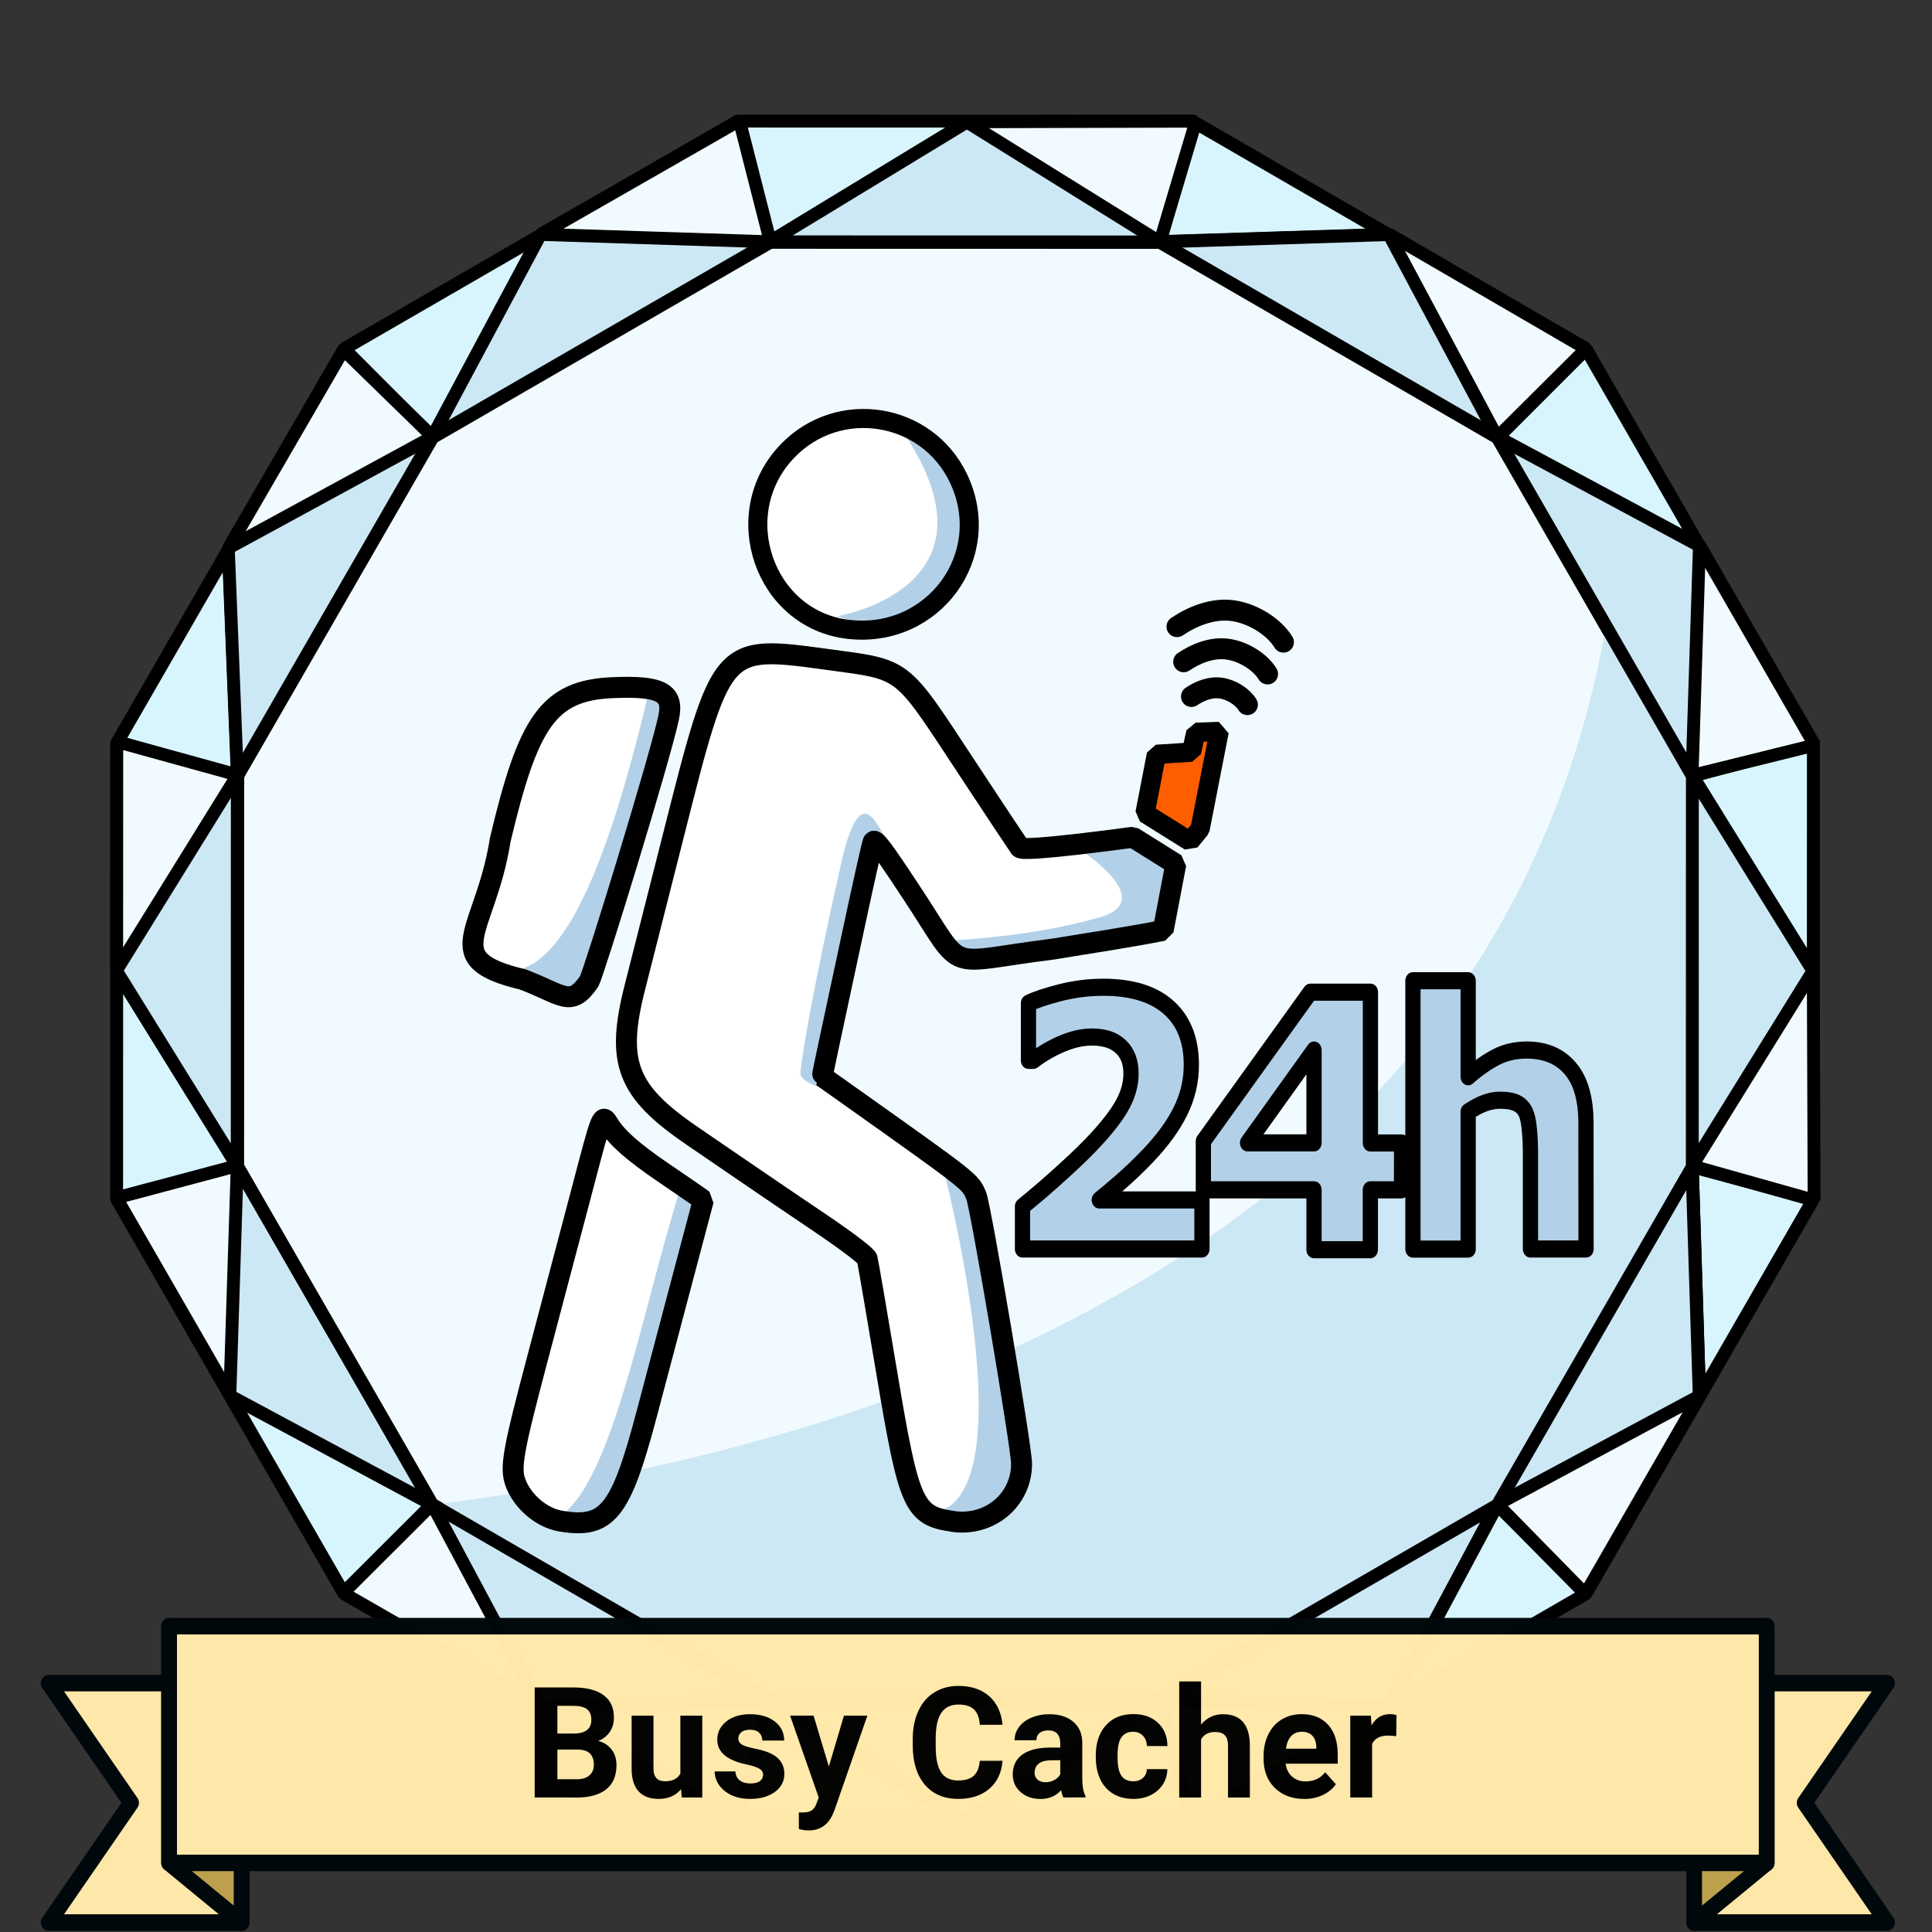 <?xml version="1.0" encoding="UTF-8" standalone="no"?>
<svg xmlns:osb="http://www.openswatchbook.org/uri/2009/osb" xmlns:dc="http://purl.org/dc/elements/1.1/" xmlns:cc="http://creativecommons.org/ns#" xmlns:rdf="http://www.w3.org/1999/02/22-rdf-syntax-ns#" xmlns:svg="http://www.w3.org/2000/svg" xmlns="http://www.w3.org/2000/svg" xmlns:xlink="http://www.w3.org/1999/xlink" xmlns:sodipodi="http://sodipodi.sourceforge.net/DTD/sodipodi-0.dtd" xmlns:inkscape="http://www.inkscape.org/namespaces/inkscape" width="120" height="120" viewBox="0 0 31.75 31.75" version="4.1.4" id="BadgeGen" inkscape:version="1.0.1 (3bc2e813f5, 2020-09-07)" sodipodi:docname="BadgeGen_v4.2.svg" style="enable-background:new" inkscape:export-filename="D:\Graphics\BadgesPGC\GPSMaze_NoL_v4.1.4.png" inkscape:export-xdpi="96" inkscape:export-ydpi="96">
  <rect x="0" y="0" width="31.75" height="31.75" fill="#333333" stroke="none"/>
  <title id="doctitle">BadgeGen_v4.2</title>
  <defs id="defs31018">
    <linearGradient inkscape:collect="always" id="linearGradient8847">
      <stop style="stop-color:#7a7a7a;stop-opacity:1" offset="0" id="stop8843"/>
      <stop style="stop-color:#ffffff;stop-opacity:1" offset="1" id="stop8845"/>
    </linearGradient>
    <marker inkscape:stockid="DotS" orient="auto" refY="0" refX="0" id="DotS" style="overflow:visible" inkscape:isstock="true">
      <path id="path6587" d="m -2.5,-1 c 0,2.76 -2.24,5 -5,5 -2.76,0 -5,-2.24 -5,-5 0,-2.76 2.24,-5 5,-5 2.76,0 5,2.24 5,5 z" style="fill:#ebe7e4;fill-opacity:1;fill-rule:evenodd;stroke:#705e43;stroke-width:1pt;stroke-opacity:1" transform="matrix(0.2,0,0,0.2,1.48,0.2)" inkscape:connector-curvature="0"/>
    </marker>
    <marker inkscape:stockid="Arrow2Lend" orient="auto" refY="0" refX="0" id="Arrow2Lend" style="overflow:visible" inkscape:isstock="true">
      <path id="path6541" style="fill:#000000;fill-opacity:1;fill-rule:evenodd;stroke:#000000;stroke-width:0.625;stroke-linejoin:round;stroke-opacity:1" d="M 8.719,4.034 -2.207,0.016 8.719,-4.002 c -1.745,2.372 -1.735,5.617 -6e-7,8.035 z" transform="matrix(-1.1,0,0,-1.1,-1.1,0)" inkscape:connector-curvature="0"/>
    </marker>
    <marker inkscape:stockid="Arrow1Lend" orient="auto" refY="0" refX="0" id="Arrow1Lend" style="overflow:visible" inkscape:isstock="true">
      <path id="path6523" d="M 0,0 5,-5 -12.5,0 5,5 Z" style="fill:#000000;fill-opacity:1;fill-rule:evenodd;stroke:#000000;stroke-width:1pt;stroke-opacity:1" transform="matrix(-0.8,0,0,-0.8,-10,0)" inkscape:connector-curvature="0"/>
    </marker>
    <marker inkscape:isstock="true" style="overflow:visible" id="marker6488" refX="0" refY="0" orient="auto" inkscape:stockid="Arrow2Send">
      <path transform="matrix(-0.3,0,0,-0.3,0.69,0)" d="M 8.719,4.034 -2.207,0.016 8.719,-4.002 c -1.745,2.372 -1.735,5.617 -6e-7,8.035 z" style="fill:#000000;fill-opacity:1;fill-rule:evenodd;stroke:#000000;stroke-width:0.625;stroke-linejoin:round;stroke-opacity:1" id="path6486" inkscape:connector-curvature="0"/>
    </marker>
    <linearGradient inkscape:collect="always" id="linearGradient2122">
      <stop style="stop-color:#648990;stop-opacity:1" offset="0" id="stop2118"/>
      <stop style="stop-color:#a3c7cd;stop-opacity:1" offset="1" id="stop2120"/>
    </linearGradient>
    <path style="fill:none;stroke:none;stroke-width:0.168;stroke-linecap:butt;stroke-linejoin:miter;stroke-miterlimit:4;stroke-dasharray:none;stroke-opacity:1" d="m -113.657,-389.316 c 0,0 26.398,-10.465 54.26,-0.098" id="path3194-0-2-59" inkscape:connector-curvature="0" sodipodi:nodetypes="cc" inkscape:export-xdpi="96" inkscape:export-ydpi="96"/>
    <path style="fill:none;stroke:none;stroke-width:0.168;stroke-linecap:butt;stroke-linejoin:miter;stroke-miterlimit:4;stroke-dasharray:none;stroke-opacity:1" d="m -113.657,-389.316 c 0,0 26.398,-10.465 54.26,-0.098" id="path3194-0-2-59-4" inkscape:connector-curvature="0" sodipodi:nodetypes="cc" inkscape:export-xdpi="96" inkscape:export-ydpi="96"/>
    <linearGradient id="linearGradient1346" osb:paint="gradient">
      <stop style="stop-color:#ffffff;stop-opacity:1" offset="0" id="stop1342"/>
      <stop style="stop-color:#d6d6d6;stop-opacity:1" offset="1" id="stop1344"/>
    </linearGradient>
    <linearGradient id="linearGradient829" osb:paint="gradient">
      <stop style="stop-color:#fdd573;stop-opacity:1" offset="0" id="stop825"/>
      <stop style="stop-color:#fbc231;stop-opacity:1" offset="1" id="stop827"/>
    </linearGradient>
    <linearGradient osb:paint="gradient" id="linearGradient925">
      <stop id="stop921" offset="0" style="stop-color:#f7f7f7;stop-opacity:1"/>
      <stop id="stop923" offset="1" style="stop-color:#a9a9a9;stop-opacity:1"/>
    </linearGradient>
    <linearGradient id="linearGradient1397" osb:paint="gradient">
      <stop style="stop-color:#e19b7f;stop-opacity:1" offset="0" id="stop1393"/>
      <stop style="stop-color:#c16d44;stop-opacity:1" offset="1" id="stop1395"/>
    </linearGradient>
    <linearGradient inkscape:collect="always" xlink:href="#linearGradient2122" id="linearGradient2124" x1="18.264" y1="228.881" x2="43.682" y2="235.985" gradientUnits="userSpaceOnUse"/>
    <marker inkscape:stockid="Arrow2Send" orient="auto" refY="0" refX="0" id="Arrow2Send-3" style="overflow:visible" inkscape:isstock="true">
      <path inkscape:connector-curvature="0" id="path2562-0" style="fill:#000000;fill-opacity:1;fill-rule:evenodd;stroke:#000000;stroke-width:0.625;stroke-linejoin:round;stroke-opacity:1" d="M 8.719,4.034 -2.207,0.016 8.719,-4.002 c -1.745,2.372 -1.735,5.617 -6e-7,8.035 z" transform="matrix(-0.3,0,0,-0.3,0.69,0)"/>
    </marker>
    <linearGradient inkscape:collect="always" xlink:href="#linearGradient8847" id="linearGradient8849" x1="36.056" y1="258.339" x2="35.173" y2="256.34" gradientUnits="userSpaceOnUse"/>
    <linearGradient inkscape:collect="always" xlink:href="#linearGradient8847" id="linearGradient8857" x1="27.45" y1="258.363" x2="26.603" y2="256.34" gradientUnits="userSpaceOnUse"/>
    <linearGradient inkscape:collect="always" xlink:href="#linearGradient8847" id="linearGradient8859" x1="29.19" y1="258.304" x2="28.331" y2="256.328" gradientUnits="userSpaceOnUse"/>
    <linearGradient inkscape:collect="always" xlink:href="#linearGradient8847" id="linearGradient8861" x1="30.906" y1="258.328" x2="30.047" y2="256.34" gradientUnits="userSpaceOnUse"/>
    <linearGradient inkscape:collect="always" xlink:href="#linearGradient8847" id="linearGradient8863" x1="32.611" y1="258.339" x2="31.752" y2="256.34" gradientUnits="userSpaceOnUse"/>
    <linearGradient inkscape:collect="always" xlink:href="#linearGradient8847" id="linearGradient8865" x1="34.339" y1="258.328" x2="33.469" y2="256.34" gradientUnits="userSpaceOnUse"/>
  </defs>
  <sodipodi:namedview id="base" pagecolor="#ffffff" bordercolor="#666666" borderopacity="1.0" inkscape:pageopacity="0" inkscape:pageshadow="2" inkscape:zoom="0.70710678" inkscape:cx="-715.00021" inkscape:cy="253.11541" inkscape:document-units="px" inkscape:current-layer="layer-TheRuggedCacher" showgrid="false" showborder="true" units="px" inkscape:window-width="1920" inkscape:window-height="1017" inkscape:window-x="1912" inkscape:window-y="592" inkscape:window-maximized="1" inkscape:snap-global="false" fit-margin-top="0" fit-margin-left="0" fit-margin-right="0" fit-margin-bottom="0" showguides="false" inkscape:showpageshadow="false" inkscape:document-rotation="0"/>
  <g inkscape:label="layer-BadgeBase" inkscape:groupmode="layer" id="layer-BadgeBase" style="display:inline" transform="translate(-16.356,-249.181)">
    <g inkscape:groupmode="layer" id="layer-diamond" inkscape:label="layer-Diamond" style="">
      <g id="base-diamond" transform="matrix(0.462,-0.002,0.002,0.463,14.433,171.505)" style="display:inline;stroke-width:0.528;stroke-miterlimit:4;stroke-dasharray:none" inkscape:label="base-Diamond" inkscape:groupmode="layer">
        <g id="g1127-9-8-2-9" transform="translate(-68.484,-399.385)" style="stroke:#000000;stroke-width:0.458;stroke-linejoin:bevel;stroke-miterlimit:4;stroke-dasharray:none;stroke-opacity:1">
          <path id="path986-0-8-0-0-9-2-3" style="display:inline;opacity:1;fill:#d8f5fe;fill-opacity:1;stroke:#000000;stroke-width:0.458;stroke-linecap:butt;stroke-linejoin:bevel;stroke-miterlimit:4;stroke-dasharray:none;stroke-opacity:1;paint-order:normal;enable-background:new" d="m 80.256,594.737 -4.298,-1.173 m -0.074,16.171 4.309,-1.134 m 6.877,12.039 -3.165,3.136 m 13.967,8.15 1.173,-4.298 m 14.998,4.372 -1.134,-4.309 m 15.175,-3.712 -3.136,-3.165 m 6.987,-11.975 4.298,1.173 m -4.235,-15.037 4.309,-1.134 m -11.186,-10.905 3.165,-3.136 m -13.968,-8.15 -1.173,4.298 m -14.998,-4.372 1.134,4.309 m 25.667,44.929 -3.885,7.176 -8.154,-0.298 -6.952,4.272 -6.913,-4.335 -8.157,0.224 -3.819,-7.211 -7.176,-3.885 0.298,-8.154 -4.272,-6.952 4.335,-6.913 -0.286,-8.067 7.273,-3.909 3.885,-7.176 8.154,0.298 7.027,-4.221 6.838,4.284 8.157,-0.224 3.819,7.211 7.176,3.885 -0.298,8.154 4.272,6.952 -4.335,6.913 0.224,8.157 z m 3.136,3.165 -7.021,4.011 -7.021,4.011 -8.085,-0.037 -8.085,-0.037 -6.984,-4.075 -6.984,-4.075 -4.011,-7.021 -4.011,-7.021 0.037,-8.085 0.037,-8.085 8.15,-13.967 14.041,-8.021 16.171,0.074 6.984,4.075 6.984,4.075 4.011,7.021 4.011,7.021 -0.037,8.085 -0.037,8.085 -4.075,6.984 z m -40.842,-41.217 -3.136,-3.165 7.021,-4.011 7.021,-4.011 m -17.892,23.162 -4.298,-1.173 m -0.074,16.171 4.309,-1.134 m 6.877,12.039 -3.165,3.136 m 13.967,8.15 1.173,-4.298 m 14.998,4.372 -1.134,-4.309 m 15.175,-3.712 -3.136,-3.165 m 6.987,-11.975 4.298,1.173 m -4.235,-15.037 4.309,-1.134 m -11.186,-10.905 3.165,-3.136 m -13.967,-8.15 -1.173,4.298 m -14.998,-4.372 1.134,4.309 m 25.667,44.929 -6.019,3.439 -6.019,3.439 -6.932,-0.032 -6.932,-0.032 -5.988,-3.494 -5.988,-3.494 -3.439,-6.019 -3.439,-6.019 0.032,-6.932 0.032,-6.932 3.494,-5.988 3.494,-5.988 6.019,-3.439 c 2.006,-1.146 4.013,-2.292 6.019,-3.439 l 6.932,0.032 6.932,0.032 5.988,3.494 5.988,3.494 3.439,6.019 3.439,6.019 -0.032,6.932 -0.032,6.932 -3.494,5.988 z m 3.136,3.165 -14.041,8.021 -16.171,-0.074 -13.967,-8.149 -8.021,-14.041 0.074,-16.171 8.15,-13.967 14.041,-8.021 16.171,0.074 13.967,8.15 8.021,14.041 -0.074,16.171 z m -40.842,-41.217 -3.136,-3.165 14.041,-8.021" inkscape:connector-curvature="0"/>
          <path style="display:inline;fill:#f1fbff;fill-opacity:1;stroke:#000000;stroke-width:0.458;stroke-linecap:butt;stroke-linejoin:bevel;stroke-miterlimit:4;stroke-dasharray:none;stroke-opacity:1;enable-background:new" d="m 75.921,601.624 0.038,-8.117 4.297,1.204 -0.286,-8.067 4.114,-7.008 3.159,3.099 3.885,-7.176 7.074,-4.001 1.08,4.3 7.027,-4.221 8.132,0.014 -1.295,4.27 8.157,-0.224 6.986,4.092 -3.168,3.119 7.176,3.885 4.058,7.098 -4.357,1.056 4.272,6.952 -0.006,8.149 -4.329,-1.236 0.224,8.157 -4.093,7.019 -3.118,-3.201 -3.885,7.176 -7.046,4.02 -1.108,-4.319 -6.952,4.272 -8.08,-0.061 1.167,-4.275 -8.157,0.224 -7.008,-4.061 3.189,-3.15 -7.176,-3.885 -4.016,-7.028 4.314,-1.127 z" id="path1061-0-6-0-2-4-2" inkscape:connector-curvature="0" sodipodi:nodetypes="ccccccccccccccccccccccccccccccccccccc"/>
          <path style="display:inline;fill:#cde8f5;fill-opacity:1;stroke:#000000;stroke-width:0.458;stroke-linecap:butt;stroke-linejoin:bevel;stroke-miterlimit:4;stroke-dasharray:none;stroke-opacity:1" d="m 75.907,601.634 4.335,-6.913 -0.286,-8.067 7.273,-3.909 3.885,-7.176 8.154,0.298 7.027,-4.221 6.838,4.284 8.157,-0.224 3.819,7.211 7.176,3.885 -0.298,8.154 4.272,6.952 -4.335,6.913 0.224,8.157 -7.211,3.819 -3.885,7.176 -8.154,-0.298 -6.952,4.272 -6.913,-4.335 -8.157,0.224 -3.819,-7.211 -7.176,-3.885 0.298,-8.154 z" id="path1061-0-6-0-2-4" inkscape:connector-curvature="0"/>
          <g id="g3918">
            <path inkscape:connector-curvature="0" id="path1059-5-6-2-9-7" d="m 80.179,608.586 0.063,-13.865 6.987,-11.975 12.039,-6.877 13.865,0.063 11.975,6.987 6.877,12.039 -0.063,13.865 -6.987,11.975 -12.039,6.877 -13.865,-0.063 -11.975,-6.987 z" style="display:inline;fill:#f1fbff;fill-opacity:1;stroke:#000000;stroke-width:0.458;stroke-linecap:butt;stroke-linejoin:bevel;stroke-miterlimit:4;stroke-dasharray:none;stroke-opacity:1"/>
            <path sodipodi:nodetypes="cccccccc" inkscape:connector-curvature="0" id="path1059-5-6-2-9-7-6" d="m 128.923,589.777 3.076,5.197 -0.063,13.865 -6.987,11.975 -12.039,6.877 -13.865,-0.063 -11.975,-6.987 c 20.503,-2.477 38.27,-11.521 41.853,-30.864 z" style="display:inline;fill:#cde8f5;fill-opacity:1;stroke:none;stroke-width:0.458;stroke-linecap:butt;stroke-linejoin:bevel;stroke-miterlimit:4;stroke-dasharray:none;stroke-opacity:1;enable-background:new"/>
            <path inkscape:connector-curvature="0" id="path1059-5-6-2-9-7-7" d="m 80.193,608.602 0.063,-13.865 6.987,-11.975 12.039,-6.877 13.865,0.063 11.975,6.987 6.877,12.039 -0.063,13.865 -6.987,11.975 -12.039,6.877 -13.865,-0.063 -11.975,-6.987 z" style="display:inline;fill:none;fill-opacity:1;stroke:#000000;stroke-width:0.458;stroke-linecap:butt;stroke-linejoin:bevel;stroke-miterlimit:4;stroke-dasharray:none;stroke-opacity:1;enable-background:new"/>
          </g>
        </g>
      </g>
    </g>
    
    
    
    
    
    
    
    
  </g>
  <g inkscape:groupmode="layer" id="layer-icons" inkscape:label="layer-icons" style="display:inline" transform="translate(-16.356,-249.181)">
    
    
    
    
    
    
    
    
    
    
    <g inkscape:groupmode="layer" id="layer-TheBusyCacher" inkscape:label="layer-TheBusyCacher" style="">
      <g id="icon-TheBusyCacher" transform="matrix(0.524,0,0,0.524,136.362,140.34)" inkscape:groupmode="layer" style="display:inline">
        <g id="g2689" transform="matrix(0.923,0,0,0.923,-16.26,22.985)" style="stroke-width:0.712;stroke-miterlimit:4;stroke-dasharray:none">
          <g id="g12189" transform="matrix(1.25,0,0,1.25,408.606,-40.42)" style="fill:#ff5e00;fill-opacity:1;stroke-width:0.569;stroke-miterlimit:4;stroke-dasharray:none">
            <g transform="matrix(2.422,0,0,2.722,682.858,-389.093)" id="text11991" style="font-style:normal;font-weight:normal;font-size:10.583px;line-height:1.25;font-family:sans-serif;letter-spacing:0px;word-spacing:0px;fill:#b2d1e8;fill-opacity:1;stroke:#000000;stroke-width:0.171;stroke-linejoin:round;stroke-miterlimit:4;stroke-dasharray:none;stroke-opacity:1" aria-label="24h">
              <path inkscape:connector-curvature="0" id="path1694" style="letter-spacing:-0.304px;fill:#b2d1e8;fill-opacity:1;stroke:#000000;stroke-width:0.171;stroke-linejoin:round;stroke-miterlimit:4;stroke-dasharray:none;stroke-opacity:1" d="m -479.553,226.117 h -2.014 v -0.424 q 0.231,-0.167 0.462,-0.355 0.233,-0.188 0.372,-0.324 0.208,-0.202 0.296,-0.351 0.088,-0.15 0.088,-0.296 0,-0.176 -0.114,-0.27 -0.112,-0.097 -0.324,-0.097 -0.158,0 -0.334,0.066 -0.174,0.065 -0.324,0.167 h -0.055 v -0.57 q 0.122,-0.053 0.36,-0.107 0.239,-0.053 0.479,-0.053 0.482,0 0.736,0.203 0.253,0.202 0.253,0.572 0,0.243 -0.122,0.462 -0.121,0.219 -0.37,0.451 -0.157,0.145 -0.315,0.267 -0.158,0.121 -0.226,0.169 h 1.152 z"/>
              <path inkscape:connector-curvature="0" id="path1696" style="letter-spacing:-0.304px;fill:#b2d1e8;fill-opacity:1;stroke:#000000;stroke-width:0.171;stroke-linejoin:round;stroke-miterlimit:4;stroke-dasharray:none;stroke-opacity:1" d="m -477.313,225.526 h -0.35 v 0.598 h -0.632 v -0.598 h -1.242 v -0.486 l 1.201,-1.488 h 0.674 v 1.506 h 0.35 z m -0.982,-0.469 v -0.927 l -0.746,0.927 z"/>
              <path inkscape:connector-curvature="0" id="path1698" style="font-style:normal;font-variant:normal;font-weight:bold;font-stretch:normal;font-size:3.528px;line-height:1.25;font-family:sans-serif;-inkscape-font-specification:'sans-serif Bold';fill:#b2d1e8;fill-opacity:1;stroke:#000000;stroke-width:0.171;stroke-linejoin:round;stroke-miterlimit:4;stroke-dasharray:none;stroke-opacity:1" d="m -475.242,226.117 h -0.624 v -0.959 q 0,-0.117 -0.012,-0.233 -0.012,-0.117 -0.041,-0.172 -0.034,-0.064 -0.102,-0.093 -0.065,-0.029 -0.184,-0.029 -0.084,0 -0.172,0.028 -0.086,0.028 -0.188,0.088 v 1.371 h -0.62 v -2.68 h 0.62 v 0.959 q 0.165,-0.129 0.317,-0.198 0.153,-0.069 0.339,-0.069 0.314,0 0.489,0.183 0.177,0.183 0.177,0.546 z"/>
            </g>
          </g>
          <g style="fill:none;fill-opacity:1;stroke-width:0.712;stroke-miterlimit:4;stroke-dasharray:none" transform="translate(40.932,2.906)" id="g2673">
            <g style="fill:none;fill-opacity:1;stroke:#000000;stroke-width:0.854;stroke-miterlimit:4;stroke-dasharray:none;stroke-opacity:1" transform="matrix(0.826,0.108,-0.108,0.826,208.306,107.349)" id="g11916-2">
              <path style="fill:none;fill-opacity:1;stroke:#000000;stroke-width:0.854;stroke-linecap:round;stroke-linejoin:miter;stroke-miterlimit:4;stroke-dasharray:none;stroke-opacity:1" d="m -505.185,203.521 c 0.291,-0.259 0.711,-0.503 1.151,-0.495 0.44,0.007 0.918,0.234 1.156,0.528" id="path11865-3-3" inkscape:connector-curvature="0" sodipodi:nodetypes="csc"/>
              <path style="fill:none;fill-opacity:1;stroke:#000000;stroke-width:0.854;stroke-linecap:round;stroke-linejoin:miter;stroke-miterlimit:4;stroke-dasharray:none;stroke-opacity:1" d="m -505.683,202.158 c 0.437,-0.388 1.065,-0.754 1.726,-0.743 0.66,0.011 1.377,0.35 1.733,0.792" id="path11865-3-7-4" inkscape:connector-curvature="0" sodipodi:nodetypes="csc"/>
              <path style="fill:none;fill-opacity:1;stroke:#000000;stroke-width:0.854;stroke-linecap:round;stroke-linejoin:miter;stroke-miterlimit:4;stroke-dasharray:none;stroke-opacity:1" d="m -506.139,200.773 c 0.554,-0.492 1.352,-0.956 2.19,-0.942 0.838,0.013 1.747,0.445 2.198,1.005" id="path11865-3-7-2-7" inkscape:connector-curvature="0" sodipodi:nodetypes="csc"/>
            </g>
            <path style="fill:#ffffff;fill-opacity:1;stroke:none;stroke-width:0.712;stroke-linecap:butt;stroke-linejoin:bevel;stroke-miterlimit:4;stroke-dasharray:none;stroke-opacity:1" d="m -252.463,248.922 c -0.636,-0.11 -1.274,-0.651 -1.516,-1.284 -0.199,-0.52 -0.103,-1.058 0.783,-4.399 0.483,-1.821 1.151,-4.347 1.484,-5.615 0.679,-2.583 0.664,-2.547 0.902,-2.164 0.279,0.448 0.829,0.931 1.861,1.633 0.531,0.361 1.051,0.718 1.156,0.793 l 0.19,0.136 -0.631,2.378 c -0.347,1.308 -0.927,3.497 -1.288,4.866 -0.888,3.363 -1.346,3.933 -2.941,3.656 z" id="path8713" inkscape:connector-curvature="0"/>
            <path style="fill:#ffffff;fill-opacity:1;stroke:none;stroke-width:0.712;stroke-linecap:butt;stroke-linejoin:bevel;stroke-miterlimit:4;stroke-dasharray:none;stroke-opacity:1" d="m -239.118,248.935 c -1.342,-0.191 -1.497,-0.537 -2.249,-5.033 -0.343,-2.047 -0.643,-3.798 -0.669,-3.89 -0.027,-0.099 -0.677,-0.594 -1.597,-1.215 -0.854,-0.576 -1.965,-1.33 -2.469,-1.676 -0.505,-0.346 -1.346,-0.921 -1.87,-1.278 -2.236,-1.525 -2.611,-2.501 -1.952,-5.074 0.115,-0.447 0.705,-2.774 1.311,-5.17 1.639,-6.472 1.614,-6.444 5.24,-5.95 2.642,0.36 2.446,0.209 4.68,3.604 0.94,1.429 1.772,2.683 1.847,2.786 0.119,0.164 3.837,-0.35 3.837,-0.35 l 1.46,0.913 -0.429,2.251 c -1.176,0.237 -2.54,0.435 -3.755,0.638 -3.734,0.458 -2.941,0.899 -4.731,-1.822 -1.077,-1.638 -1.318,-1.956 -1.372,-1.818 -0.036,0.092 -0.336,1.431 -0.666,2.975 -0.33,1.544 -0.706,3.298 -0.835,3.897 -0.129,0.599 -0.229,1.093 -0.222,1.098 0.007,0.005 0.409,0.29 0.893,0.633 4.226,3.001 4.126,2.922 4.336,3.418 0.154,0.366 1.537,8.534 1.54,9.097 0.006,1.229 -1.078,2.145 -2.329,1.968 z" id="path8711" inkscape:connector-curvature="0" sodipodi:nodetypes="csccscssccccccccccscccccc"/>
            <path style="fill:#ffffff;fill-opacity:1;stroke:none;stroke-width:0.712;stroke-linecap:butt;stroke-linejoin:bevel;stroke-miterlimit:4;stroke-dasharray:none;stroke-opacity:1" d="m -253.737,230.521 c -2.942,-0.703 -1.264,-1.582 -0.767,-4.744 0.95,-4.008 1.632,-5.076 3.811,-5.171 1.645,-0.072 2.097,0.162 1.911,1.02 -0.316,1.456 -2.513,8.594 -2.698,8.955 -0.629,0.925 -0.899,0.454 -2.257,-0.06 z" id="path8709" inkscape:connector-curvature="0"/>
            <path style="fill:#ffffff;fill-opacity:1;stroke:none;stroke-width:0.648;stroke-linecap:butt;stroke-linejoin:bevel;stroke-miterlimit:4;stroke-dasharray:none;stroke-opacity:1" d="m -242.667,218.626 c -2.874,-0.326 -4.115,-3.936 -2.081,-6.057 1.736,-1.81 4.732,-1.336 5.812,0.92 1.246,2.6 -0.835,5.466 -3.731,5.137 z" id="path8694" inkscape:connector-curvature="0"/>
            <path style="display:inline;fill:#ff5e00;fill-opacity:1;stroke:none;stroke-width:0.657;stroke-linecap:butt;stroke-linejoin:bevel;stroke-miterlimit:4;stroke-dasharray:none;stroke-opacity:1;enable-background:new" d="m -232.595,224.874 0.388,-2.002 1.191,-0.075 0.149,-0.673 0.79,-0.03 -0.647,3.314 -0.344,0.42 z" id="path8711-6" inkscape:connector-curvature="0" sodipodi:nodetypes="cccccccc"/>
          </g>
          <path style="fill:#b2d1e8;fill-opacity:1;stroke:none;stroke-width:0.505px;stroke-linecap:butt;stroke-linejoin:miter;stroke-opacity:1" d="m -199.858,214.766 c 0,0 3.395,1.34 1.876,4.824 0,0 -1.674,2.463 -4.074,1.484 0,0 5.85,-0.962 2.199,-6.308 z" id="path2966" inkscape:connector-curvature="0"/>
          <path style="fill:#b2d1e8;fill-opacity:1;stroke:none;stroke-width:0.547px;stroke-linecap:butt;stroke-linejoin:miter;stroke-opacity:1" d="m -208.447,223.566 c -1.393,5.966 -2.995,9.886 -5.031,9.547 l 2.567,0.786 0.89,-1.3 2.463,-8.691 z" id="path2971" inkscape:connector-curvature="0" sodipodi:nodetypes="cccccc"/>
          <path style="fill:#b2d1e8;fill-opacity:1;stroke:none;stroke-width:0.547px;stroke-linecap:butt;stroke-linejoin:miter;stroke-opacity:1" d="m -207.352,240.4 c -1.389,4.314 -2.399,10.664 -4.448,11.428 l 1.984,-0.479 1.163,-2.258 2.053,-8.006 z" id="path2973" inkscape:connector-curvature="0" sodipodi:nodetypes="cccccc"/>
          <path style="fill:#b2d1e8;fill-opacity:1;stroke:none;stroke-width:0.547px;stroke-linecap:butt;stroke-linejoin:miter;stroke-opacity:1" d="m -199.258,251.546 2.103,0.282 1.505,-1.232 -0.821,-5.474 -1.026,-5.132 -1.003,-0.33 c 0,0 3.254,12.36 -0.758,11.887 z" id="path2975" inkscape:connector-curvature="0" sodipodi:nodetypes="ccccccc"/>
          <path style="fill:#b2d1e8;fill-opacity:1;stroke:none;stroke-width:0.547px;stroke-linecap:butt;stroke-linejoin:miter;stroke-opacity:1" d="m -202.391,237.167 1.608,-8.468 2.669,3.832 1.916,0.068 5.406,-0.958 0.274,-2.258 -1.711,-1.026 -1.604,0.641 c -0.031,-0.031 2.715,1.722 0.714,2.302 -2.536,0.735 -5.212,0.769 -5.166,0.821 0,0 -0.796,-1.335 -2.086,-3.421 -0.388,-0.627 -0.959,-2.19 -1.643,1.163 0,0 -1.062,4.696 -1.3,6.706 -0.043,0.364 0.924,0.599 0.924,0.599 z" id="path2977" inkscape:connector-curvature="0" sodipodi:nodetypes="ccccccccscscsc"/>
          <g style="display:inline;fill:none;fill-opacity:1;stroke-width:0.712;stroke-miterlimit:4;stroke-dasharray:none;enable-background:new" transform="translate(40.993,2.897)" id="g2673-1">
            <path style="fill:none;fill-opacity:1;stroke:#000000;stroke-width:0.712;stroke-linecap:butt;stroke-linejoin:bevel;stroke-miterlimit:4;stroke-dasharray:none;stroke-opacity:1" d="m -252.463,248.922 c -0.636,-0.11 -1.274,-0.651 -1.516,-1.284 -0.199,-0.52 -0.103,-1.058 0.783,-4.399 0.483,-1.821 1.151,-4.347 1.484,-5.615 0.679,-2.583 0.664,-2.547 0.902,-2.164 0.279,0.448 0.829,0.931 1.861,1.633 0.531,0.361 1.051,0.718 1.156,0.793 l 0.19,0.136 -0.631,2.378 c -0.347,1.308 -0.927,3.497 -1.288,4.866 -0.888,3.363 -1.346,3.933 -2.941,3.656 z" id="path8713-8" inkscape:connector-curvature="0"/>
            <path style="fill:none;fill-opacity:1;stroke:#000000;stroke-width:0.712;stroke-linecap:butt;stroke-linejoin:bevel;stroke-miterlimit:4;stroke-dasharray:none;stroke-opacity:1" d="m -239.118,248.935 c -1.342,-0.191 -1.497,-0.537 -2.249,-5.033 -0.343,-2.047 -0.643,-3.798 -0.669,-3.89 -0.027,-0.099 -0.677,-0.594 -1.597,-1.215 -0.854,-0.576 -1.965,-1.33 -2.469,-1.676 -0.505,-0.346 -1.346,-0.921 -1.87,-1.278 -2.236,-1.525 -2.611,-2.501 -1.952,-5.074 0.115,-0.447 0.705,-2.774 1.311,-5.17 1.639,-6.472 1.614,-6.444 5.24,-5.95 2.642,0.36 2.446,0.209 4.68,3.604 0.94,1.429 1.772,2.683 1.847,2.786 0.119,0.164 3.837,-0.35 3.837,-0.35 l 1.46,0.913 -0.429,2.251 c -1.176,0.237 -2.54,0.435 -3.755,0.638 -3.734,0.458 -2.941,0.899 -4.731,-1.822 -1.077,-1.638 -1.318,-1.956 -1.372,-1.818 -0.036,0.092 -0.336,1.431 -0.666,2.975 -0.33,1.544 -0.706,3.298 -0.835,3.897 -0.129,0.599 -0.229,1.093 -0.222,1.098 0.007,0.005 0.409,0.29 0.893,0.633 4.226,3.001 4.126,2.922 4.336,3.418 0.154,0.366 1.537,8.534 1.54,9.097 0.006,1.229 -1.078,2.145 -2.329,1.968 z" id="path8711-61" inkscape:connector-curvature="0" sodipodi:nodetypes="csccscssccccccccccscccccc"/>
            <path style="fill:none;fill-opacity:1;stroke:#000000;stroke-width:0.712;stroke-linecap:butt;stroke-linejoin:bevel;stroke-miterlimit:4;stroke-dasharray:none;stroke-opacity:1" d="m -253.737,230.521 c -2.942,-0.703 -1.264,-1.582 -0.767,-4.744 0.95,-4.008 1.632,-5.076 3.811,-5.171 1.645,-0.072 2.097,0.162 1.911,1.02 -0.316,1.456 -2.513,8.594 -2.698,8.955 -0.629,0.925 -0.899,0.454 -2.257,-0.06 z" id="path8709-9" inkscape:connector-curvature="0"/>
            <path style="fill:none;fill-opacity:1;stroke:#000000;stroke-width:0.648;stroke-linecap:butt;stroke-linejoin:bevel;stroke-miterlimit:4;stroke-dasharray:none;stroke-opacity:1" d="m -242.667,218.626 c -2.874,-0.326 -4.115,-3.936 -2.081,-6.057 1.736,-1.81 4.732,-1.336 5.812,0.92 1.246,2.6 -0.835,5.466 -3.731,5.137 z" id="path8694-8" inkscape:connector-curvature="0"/>
            <path style="display:inline;fill:none;fill-opacity:1;stroke:#000000;stroke-width:0.657;stroke-linecap:butt;stroke-linejoin:bevel;stroke-miterlimit:4;stroke-dasharray:none;stroke-opacity:1;enable-background:new" d="m -232.595,224.874 0.388,-2.002 1.191,-0.075 0.149,-0.673 0.79,-0.03 -0.647,3.314 -0.344,0.42 z" id="path8711-6-1" inkscape:connector-curvature="0" sodipodi:nodetypes="cccccccc"/>
          </g>
        </g>
      </g>
    </g>
    
    
    
    
    
    
    
    
    
    
    
    
    
    
    
    
    
    
    
    
    
    
    
    
    
    
    
    
    
    
    
    
    
    
  </g>
  
  <g inkscape:groupmode="layer" id="layer-addon-topleft" inkscape:label="layer-addon-topleft" style="" transform="translate(-16.356,-249.181)">
    
    
    
    
    
    
    
    
    
    
    
    
    
    
    
    
  </g>
  <g inkscape:groupmode="layer" id="layer-addon-midleft" inkscape:label="layer-addon-midleft" style="" transform="translate(-16.356,-249.181)">
    
    
    
    
    
    
    
    
    
    
    
    
    
    
    
    
  </g>
  <g inkscape:groupmode="layer" id="layer-addon-bottomleft" inkscape:label="layer-addon-bottomleft" style="" transform="translate(-16.356,-249.181)">
    
    
    
    
    
    
    
    
    
    
    
    
    
    
    
    
  </g>
  <g inkscape:groupmode="layer" id="layer-addon-topright" inkscape:label="layer-addon-topright" style="" transform="translate(-16.356,-249.181)">
    
    
    
    
    
    
    
    
    
    
    
    
    
    
    
    
  </g>
  <g inkscape:groupmode="layer" id="layer-addon-midright" inkscape:label="layer-addon-midright" style="" transform="translate(-16.356,-249.181)">
    
    
    
    
    
    
    
    
    
    
    
    
    
    
    
    
  </g>
  <g inkscape:groupmode="layer" id="layer-addon-bottomright" inkscape:label="layer-addon-bottomright" style="" transform="translate(-16.356,-249.181)">
    
    
    
    
    
    
    
    
    
    
    
    
    
    
    
    
  </g>
  <g inkscape:groupmode="layer" id="layer-ribbon" inkscape:label="layer-ribbon" style="display:inline;opacity:0.99" transform="translate(-16.356,-249.181)">
    <g id="layer-ribbon-base" transform="matrix(0.478,0,0,0.502,86.398,149.217)" style="stroke:#00080b;stroke-width:0.54;stroke-miterlimit:4;stroke-dasharray:none;stroke-opacity:1" inkscape:groupmode="layer">
      <g id="g1029" style="display:inline;stroke:#00080b;stroke-width:0.54;stroke-miterlimit:4;stroke-dasharray:none;stroke-opacity:1" transform="translate(0,2.1814158e-6)">
        <g id="g999" style="stroke:#00080b;stroke-width:0.54;stroke-miterlimit:4;stroke-dasharray:none;stroke-opacity:1">
          <path sodipodi:nodetypes="cccccc" inkscape:connector-curvature="0" id="rect926-0" d="m -144.859,254.231 h 6.634 v 7.837 h -6.634 l 2.835,-3.918 z" style="opacity:1;fill:#ffe9aa;fill-opacity:1;fill-rule:evenodd;stroke:#00080b;stroke-width:0.54;stroke-linecap:butt;stroke-linejoin:round;stroke-miterlimit:4;stroke-dasharray:none;stroke-dashoffset:0;stroke-opacity:1;paint-order:normal"/>
          <path inkscape:connector-curvature="0" id="path978" d="m -138.225,262.068 -2.493,-1.951 v -7.751 l 2.493,1.865 z" style="fill:#bea14d;fill-opacity:1;stroke:#00080b;stroke-width:0.54;stroke-linecap:butt;stroke-linejoin:round;stroke-miterlimit:4;stroke-dasharray:none;stroke-opacity:1"/>
        </g>
        <g transform="matrix(-1,0,0,1,-226.511,7.7148434e-7)" id="g999-6" style="stroke:#00080b;stroke-width:0.54;stroke-miterlimit:4;stroke-dasharray:none;stroke-opacity:1">
          <path sodipodi:nodetypes="cccccc" inkscape:connector-curvature="0" id="rect926-0-8" d="m -144.859,254.231 h 6.634 v 7.837 h -6.634 l 2.835,-3.918 z" style="opacity:1;fill:#ffe9aa;fill-opacity:1;fill-rule:evenodd;stroke:#00080b;stroke-width:0.54;stroke-linecap:butt;stroke-linejoin:round;stroke-miterlimit:4;stroke-dasharray:none;stroke-dashoffset:0;stroke-opacity:1;paint-order:normal"/>
          <path inkscape:connector-curvature="0" id="path978-7" d="m -138.225,262.068 -2.493,-1.951 v -7.751 l 2.493,1.865 z" style="fill:#bea14d;fill-opacity:1;stroke:#00080b;stroke-width:0.54;stroke-linecap:butt;stroke-linejoin:round;stroke-miterlimit:4;stroke-dasharray:none;stroke-opacity:1"/>
        </g>
      </g>
      <rect y="252.366" x="-140.717" height="7.751" width="54.924" id="rect926" style="opacity:1;fill:#ffe9aa;fill-opacity:1;fill-rule:evenodd;stroke:#00080b;stroke-width:0.54;stroke-linecap:butt;stroke-linejoin:round;stroke-miterlimit:4;stroke-dasharray:none;stroke-dashoffset:0;stroke-opacity:1;paint-order:normal"/>
    </g>
    
    <g inkscape:groupmode="layer" id="layer-ribbontext" style="display:inline">
      
      
      
      
      
      
      <g aria-label="Busy Cacher" style="font-style:normal;font-weight:normal;font-size:2.543px;line-height:1.25;font-family:sans-serif;letter-spacing:0px;word-spacing:0px;opacity:0.99;fill:#000000;fill-opacity:1;stroke:none;stroke-width:0.139;enable-background:new" id="ribbon-text-TheBusyCacher">
        <path d="m 25.143,278.72 v -1.808 h 0.633 q 0.329,0 0.499,0.127 0.17,0.125 0.17,0.369 0,0.133 -0.068,0.235 -0.068,0.101 -0.19,0.148 0.139,0.035 0.219,0.14 0.081,0.106 0.081,0.258 0,0.261 -0.166,0.395 -0.166,0.134 -0.474,0.137 z m 0.373,-0.787 v 0.488 h 0.319 q 0.132,0 0.205,-0.062 0.075,-0.063 0.075,-0.174 0,-0.248 -0.257,-0.252 z m 0,-0.263 h 0.276 q 0.282,-0.005 0.282,-0.225 0,-0.123 -0.072,-0.176 -0.071,-0.055 -0.225,-0.055 h -0.261 z" style="font-style:normal;font-variant:normal;font-weight:bold;font-stretch:normal;font-family:Roboto;-inkscape-font-specification:'Roboto Bold';text-align:center;text-anchor:middle;fill:#000000;fill-opacity:1;stroke-width:0.139" id="path2721" inkscape:connector-curvature="0"/>
        <path d="m 27.549,278.583 q -0.133,0.161 -0.368,0.161 -0.216,0 -0.33,-0.124 -0.113,-0.124 -0.115,-0.364 v -0.88 h 0.359 v 0.868 q 0,0.21 0.191,0.21 0.183,0 0.251,-0.127 v -0.951 h 0.36 v 1.344 h -0.338 z" style="font-style:normal;font-variant:normal;font-weight:bold;font-stretch:normal;font-family:Roboto;-inkscape-font-specification:'Roboto Bold';text-align:center;text-anchor:middle;fill:#000000;fill-opacity:1;stroke-width:0.139" id="path2723" inkscape:connector-curvature="0"/>
        <path d="m 28.897,278.348 q 0,-0.066 -0.066,-0.103 -0.065,-0.038 -0.209,-0.068 -0.479,-0.101 -0.479,-0.407 0,-0.179 0.148,-0.298 0.149,-0.12 0.389,-0.12 0.256,0 0.409,0.12 0.154,0.12 0.154,0.313 h -0.359 q 0,-0.077 -0.05,-0.127 -0.05,-0.051 -0.155,-0.051 -0.091,0 -0.14,0.041 -0.05,0.041 -0.05,0.104 0,0.06 0.056,0.097 0.057,0.036 0.191,0.063 0.134,0.026 0.226,0.06 0.284,0.104 0.284,0.361 0,0.184 -0.158,0.298 -0.158,0.113 -0.407,0.113 -0.169,0 -0.301,-0.06 -0.13,-0.061 -0.205,-0.165 -0.074,-0.106 -0.074,-0.227 h 0.34 q 0.005,0.096 0.071,0.147 0.066,0.051 0.176,0.051 0.103,0 0.155,-0.038 0.053,-0.04 0.053,-0.103 z" style="font-style:normal;font-variant:normal;font-weight:bold;font-stretch:normal;font-family:Roboto;-inkscape-font-specification:'Roboto Bold';text-align:center;text-anchor:middle;fill:#000000;fill-opacity:1;stroke-width:0.139" id="path2725" inkscape:connector-curvature="0"/>
        <path d="m 29.977,278.212 0.248,-0.836 h 0.385 l -0.54,1.552 -0.03,0.071 q -0.12,0.263 -0.397,0.263 -0.078,0 -0.159,-0.024 v -0.272 l 0.055,10e-4 q 0.102,0 0.151,-0.031 0.051,-0.031 0.079,-0.103 l 0.042,-0.111 -0.471,-1.347 h 0.386 z" style="font-style:normal;font-variant:normal;font-weight:bold;font-stretch:normal;font-family:Roboto;-inkscape-font-specification:'Roboto Bold';text-align:center;text-anchor:middle;fill:#000000;fill-opacity:1;stroke-width:0.139" id="path2727" inkscape:connector-curvature="0"/>
        <path d="m 32.831,278.117 q -0.021,0.292 -0.216,0.459 -0.194,0.168 -0.512,0.168 -0.348,0 -0.548,-0.233 -0.199,-0.235 -0.199,-0.643 v -0.111 q 0,-0.261 0.092,-0.459 0.092,-0.199 0.262,-0.304 0.171,-0.107 0.397,-0.107 0.313,0 0.504,0.168 0.191,0.168 0.221,0.471 h -0.373 q -0.014,-0.175 -0.098,-0.253 -0.083,-0.08 -0.255,-0.08 -0.186,0 -0.279,0.134 -0.092,0.133 -0.094,0.414 v 0.137 q 0,0.293 0.088,0.428 0.089,0.135 0.281,0.135 0.173,0 0.257,-0.078 0.086,-0.08 0.098,-0.245 z" style="font-style:normal;font-variant:normal;font-weight:bold;font-stretch:normal;font-family:Roboto;-inkscape-font-specification:'Roboto Bold';text-align:center;text-anchor:middle;fill:#000000;fill-opacity:1;stroke-width:0.139" id="path2729" inkscape:connector-curvature="0"/>
        <path d="m 33.831,278.72 q -0.025,-0.048 -0.036,-0.12 -0.13,0.145 -0.339,0.145 -0.197,0 -0.328,-0.114 -0.129,-0.114 -0.129,-0.288 0,-0.214 0.158,-0.328 0.159,-0.114 0.458,-0.115 h 0.165 v -0.077 q 0,-0.093 -0.048,-0.149 -0.047,-0.056 -0.15,-0.056 -0.091,0 -0.143,0.043 -0.051,0.043 -0.051,0.119 h -0.359 q 0,-0.117 0.072,-0.216 0.072,-0.099 0.204,-0.155 0.132,-0.057 0.296,-0.057 0.248,0 0.394,0.125 0.147,0.124 0.147,0.35 v 0.582 q 0.001,0.191 0.053,0.289 v 0.021 z m -0.297,-0.25 q 0.079,0 0.147,-0.035 0.067,-0.036 0.099,-0.096 v -0.231 h -0.134 q -0.269,0 -0.287,0.186 l -0.001,0.021 q 0,0.067 0.047,0.111 0.047,0.043 0.129,0.043 z" style="font-style:normal;font-variant:normal;font-weight:bold;font-stretch:normal;font-family:Roboto;-inkscape-font-specification:'Roboto Bold';text-align:center;text-anchor:middle;fill:#000000;fill-opacity:1;stroke-width:0.139" id="path2731" inkscape:connector-curvature="0"/>
        <path d="m 34.977,278.455 q 0.099,0 0.161,-0.055 0.062,-0.055 0.065,-0.145 h 0.337 q -0.001,0.137 -0.074,0.251 -0.073,0.113 -0.201,0.176 -0.127,0.062 -0.281,0.062 -0.288,0 -0.454,-0.183 -0.166,-0.184 -0.166,-0.507 v -0.024 q 0,-0.31 0.165,-0.495 0.165,-0.185 0.453,-0.185 0.252,0 0.404,0.144 0.153,0.143 0.155,0.381 h -0.337 q -0.003,-0.104 -0.065,-0.169 -0.062,-0.066 -0.164,-0.066 -0.125,0 -0.19,0.092 -0.063,0.091 -0.063,0.296 v 0.037 q 0,0.207 0.063,0.298 0.063,0.091 0.192,0.091 z" style="font-style:normal;font-variant:normal;font-weight:bold;font-stretch:normal;font-family:Roboto;-inkscape-font-specification:'Roboto Bold';text-align:center;text-anchor:middle;fill:#000000;fill-opacity:1;stroke-width:0.139" id="path2733" inkscape:connector-curvature="0"/>
        <path d="m 36.094,277.523 q 0.143,-0.171 0.359,-0.171 0.437,0 0.443,0.508 v 0.861 h -0.359 v -0.851 q 0,-0.115 -0.05,-0.17 -0.05,-0.056 -0.165,-0.056 -0.158,0 -0.228,0.122 v 0.955 H 35.735 v -1.907 h 0.359 z" style="font-style:normal;font-variant:normal;font-weight:bold;font-stretch:normal;font-family:Roboto;-inkscape-font-specification:'Roboto Bold';text-align:center;text-anchor:middle;fill:#000000;fill-opacity:1;stroke-width:0.139" id="path2735" inkscape:connector-curvature="0"/>
        <path d="m 37.788,278.744 q -0.296,0 -0.482,-0.181 -0.185,-0.181 -0.185,-0.483 v -0.035 q 0,-0.202 0.078,-0.361 0.078,-0.16 0.221,-0.246 0.144,-0.087 0.328,-0.087 0.276,0 0.433,0.174 0.159,0.174 0.159,0.493 v 0.147 h -0.856 q 0.017,0.132 0.104,0.211 0.088,0.08 0.222,0.08 0.207,0 0.324,-0.15 l 0.176,0.197 q -0.081,0.114 -0.219,0.179 -0.138,0.063 -0.305,0.063 z m -0.041,-1.103 q -0.107,0 -0.174,0.072 -0.066,0.072 -0.084,0.206 h 0.499 v -0.029 q -0.003,-0.119 -0.065,-0.184 -0.062,-0.066 -0.176,-0.066 z" style="font-style:normal;font-variant:normal;font-weight:bold;font-stretch:normal;font-family:Roboto;-inkscape-font-specification:'Roboto Bold';text-align:center;text-anchor:middle;fill:#000000;fill-opacity:1;stroke-width:0.139" id="path2737" inkscape:connector-curvature="0"/>
        <path d="m 39.301,277.713 q -0.073,-0.01 -0.129,-0.01 -0.204,0 -0.267,0.138 v 0.879 h -0.359 v -1.344 h 0.339 l 0.01,0.16 q 0.108,-0.185 0.299,-0.185 0.06,0 0.112,0.016 z" style="font-style:normal;font-variant:normal;font-weight:bold;font-stretch:normal;font-family:Roboto;-inkscape-font-specification:'Roboto Bold';text-align:center;text-anchor:middle;fill:#000000;fill-opacity:1;stroke-width:0.139" id="path2739" inkscape:connector-curvature="0"/>
      </g>
      
      
      
      
      
      
      
      
      
      
      
      
      
      
      
      
      
      
      
      
      
      
      
      
      
      
      
      
      
      
      
      
      
      
      
      
      
      
    </g>
  </g>
</svg>
